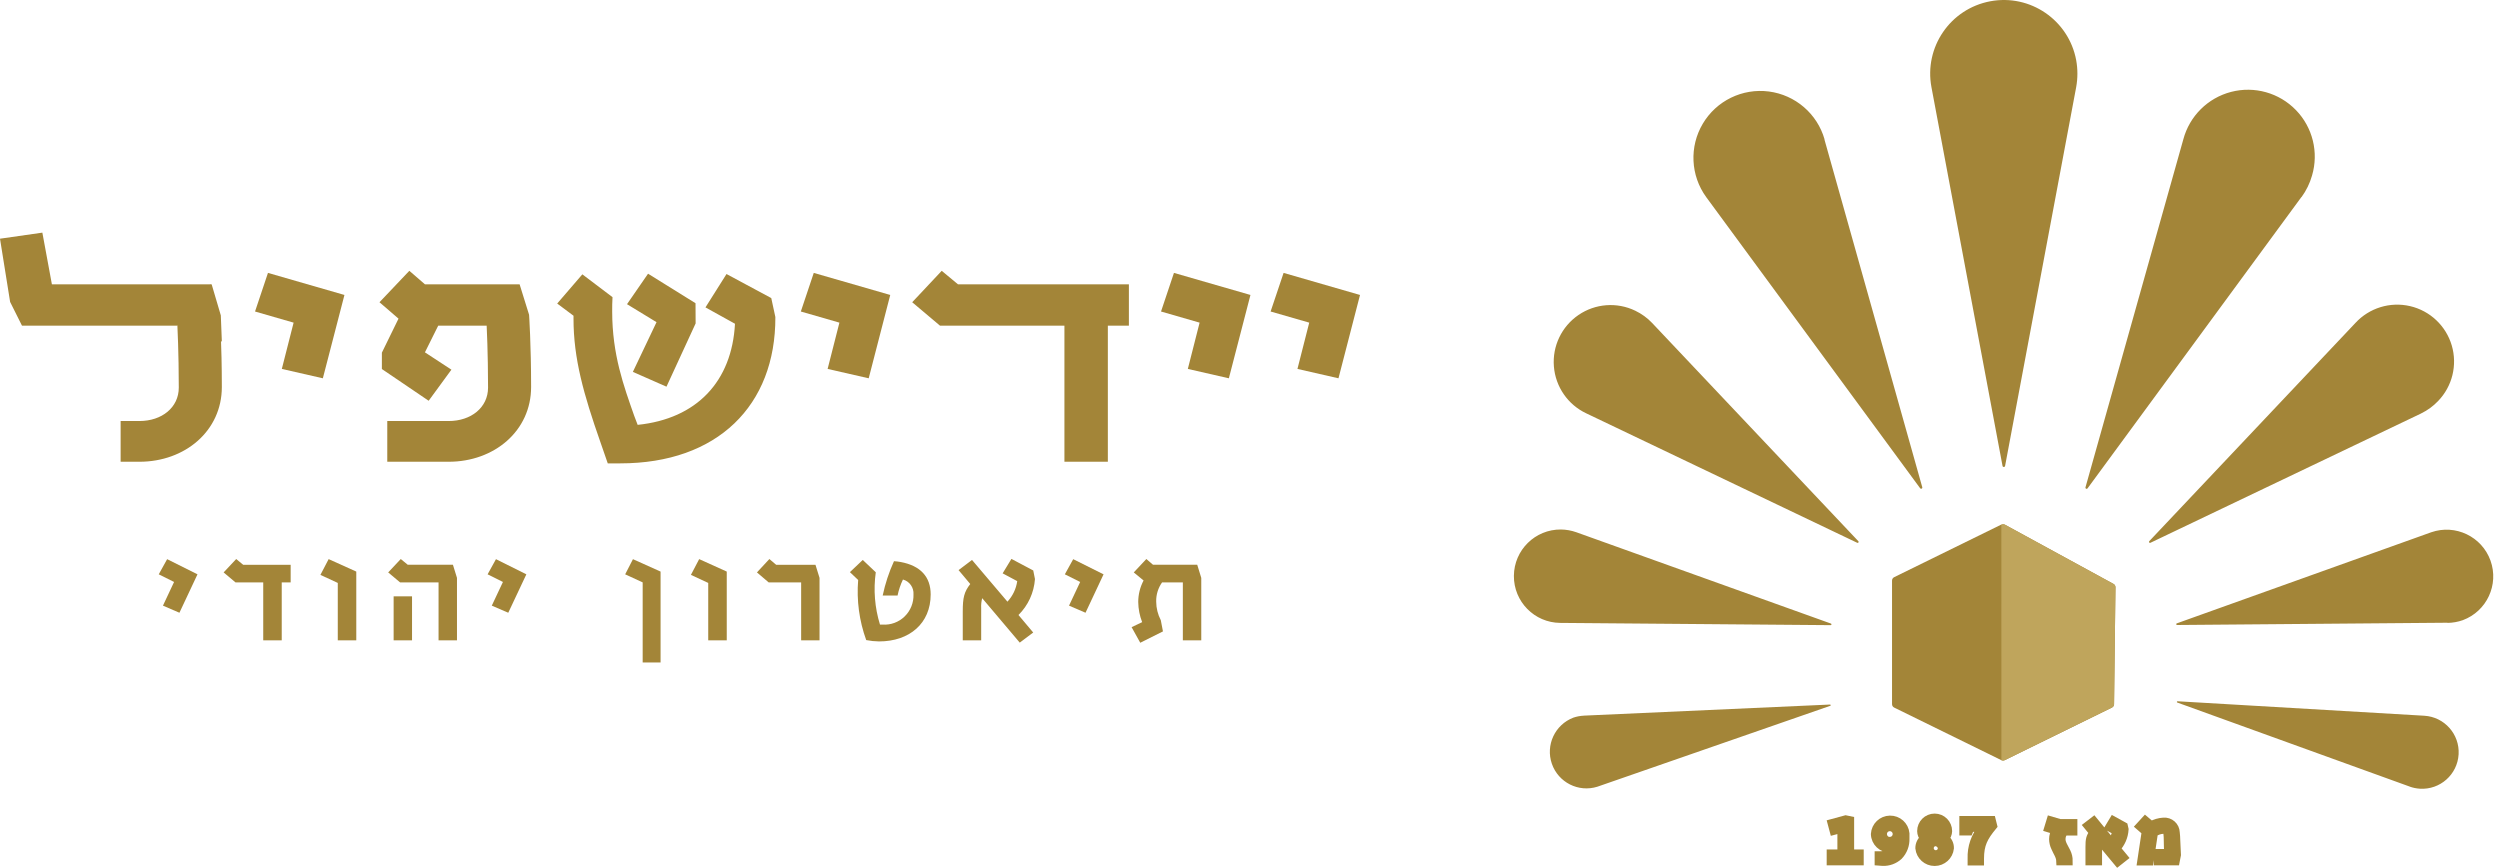 <svg xmlns="http://www.w3.org/2000/svg" width="144" height="50" viewBox="0 0 144 50">
  <g fill="none" fill-rule="evenodd">
    <g transform="translate(87.2)">
      <polygon fill="#A38538" fill-rule="nonzero" points="18.322 47.427 19.112 47.213 19.348 47.262 19.348 49.179 19.9 49.179 19.9 49.594 18.267 49.594 18.267 49.179 18.884 49.179 18.884 47.718 18.432 47.838"/>
      <polygon stroke="#A38538" stroke-width=".5" points="18.322 47.427 19.112 47.213 19.348 47.262 19.348 49.179 19.9 49.179 19.9 49.594 18.267 49.594 18.267 49.179 18.884 49.179 18.884 47.718 18.432 47.838"/>
      <path fill="#A38538" fill-rule="nonzero" d="M20.813,48.04 C20.84,47.591 21.208,47.237 21.659,47.229 C22.109,47.22 22.491,47.56 22.535,48.008 L22.535,48.294 C22.551,48.665 22.414,49.026 22.156,49.293 C21.906,49.52 21.576,49.64 21.239,49.626 C21.169,49.626 21.098,49.622 21.029,49.615 L21.029,49.283 L21.076,49.283 C21.434,49.283 21.834,49.168 21.964,48.815 C21.87,48.845 21.772,48.86 21.673,48.861 C21.209,48.871 20.824,48.504 20.813,48.04 M21.673,48.455 C21.899,48.445 22.075,48.255 22.068,48.028 C22.062,47.802 21.874,47.623 21.648,47.626 C21.421,47.629 21.239,47.814 21.239,48.04 C21.241,48.153 21.288,48.26 21.37,48.338 C21.451,48.416 21.56,48.458 21.673,48.455"/>
      <path stroke="#A38538" stroke-width=".5" d="M20.813,48.04 C20.84,47.591 21.208,47.237 21.659,47.229 C22.109,47.22 22.491,47.56 22.535,48.008 L22.535,48.294 C22.551,48.665 22.414,49.026 22.156,49.293 C21.906,49.52 21.576,49.64 21.239,49.626 C21.169,49.626 21.098,49.622 21.029,49.615 L21.029,49.283 L21.076,49.283 C21.434,49.283 21.834,49.168 21.964,48.815 C21.87,48.845 21.772,48.86 21.673,48.861 C21.209,48.871 20.824,48.504 20.813,48.04 L20.813,48.04 Z M21.673,48.455 C21.899,48.445 22.075,48.255 22.068,48.028 C22.062,47.802 21.874,47.623 21.648,47.626 C21.421,47.629 21.239,47.814 21.239,48.04 C21.239,48.155 21.285,48.265 21.368,48.345 C21.45,48.425 21.562,48.468 21.676,48.465 L21.673,48.455 Z"/>
      <path fill="#A38538" fill-rule="nonzero" d="M23.654,48.287 C23.542,48.177 23.479,48.027 23.478,47.87 C23.478,47.452 23.817,47.112 24.236,47.112 C24.654,47.112 24.993,47.452 24.993,47.87 C24.989,48.026 24.926,48.175 24.817,48.287 C24.997,48.42 25.101,48.632 25.096,48.855 C25.049,49.296 24.678,49.63 24.235,49.63 C23.792,49.63 23.42,49.296 23.374,48.855 C23.373,48.632 23.476,48.422 23.654,48.287 M24.236,48.493 C24.044,48.528 23.913,48.707 23.937,48.9 C23.961,49.093 24.132,49.234 24.326,49.221 C24.521,49.208 24.671,49.046 24.669,48.851 C24.647,48.634 24.454,48.474 24.236,48.493 M24.236,47.624 C24.056,47.624 23.904,47.734 23.904,47.87 C23.904,48.006 24.056,48.122 24.236,48.122 C24.416,48.122 24.567,48.008 24.567,47.87 C24.567,47.732 24.416,47.624 24.236,47.624"/>
      <path stroke="#A38538" stroke-width=".5" d="M23.654,48.287 C23.542,48.177 23.479,48.027 23.478,47.87 C23.478,47.452 23.817,47.112 24.236,47.112 C24.654,47.112 24.993,47.452 24.993,47.87 C24.989,48.026 24.926,48.175 24.817,48.287 C24.997,48.42 25.101,48.632 25.096,48.855 C25.049,49.296 24.678,49.63 24.235,49.63 C23.792,49.63 23.42,49.296 23.374,48.855 C23.373,48.632 23.476,48.422 23.654,48.287 L23.654,48.287 Z M24.236,48.493 C24.044,48.528 23.913,48.707 23.937,48.9 C23.961,49.093 24.132,49.234 24.326,49.221 C24.521,49.208 24.671,49.046 24.669,48.851 C24.647,48.636 24.457,48.478 24.241,48.493 L24.236,48.493 Z M24.236,47.624 C24.056,47.624 23.904,47.734 23.904,47.87 C23.904,48.006 24.056,48.122 24.236,48.122 C24.416,48.122 24.567,48.008 24.567,47.87 C24.567,47.732 24.421,47.624 24.241,47.624 L24.236,47.624 Z"/>
      <path fill="#A38538" fill-rule="nonzero" d="M27.587,47.565 C27.049,48.215 26.829,48.637 26.829,49.459 L26.829,49.601 L26.384,49.601 L26.384,49.456 C26.36,48.803 26.579,48.165 27,47.665 L26.278,47.665 L26.196,47.874 L25.908,47.874 L25.908,47.252 L27.509,47.252 L27.587,47.565 Z"/>
      <path stroke="#A38538" stroke-width=".5" d="M27.587,47.565 C27.049,48.215 26.829,48.637 26.829,49.459 L26.829,49.601 L26.384,49.601 L26.384,49.456 C26.36,48.803 26.579,48.165 27,47.665 L26.278,47.665 L26.196,47.874 L25.908,47.874 L25.908,47.252 L27.509,47.252 L27.587,47.565 Z"/>
      <path fill="#A38538" fill-rule="nonzero" d="M30.925,47.275 L31.449,47.429 L32.207,47.429 L32.207,47.878 L31.699,47.878 C31.582,48.005 31.519,48.174 31.525,48.347 C31.525,48.592 31.692,48.817 31.821,49.084 C31.899,49.243 31.94,49.417 31.938,49.594 L31.491,49.594 C31.48,49.296 31.302,49.08 31.188,48.804 C31.118,48.658 31.081,48.498 31.078,48.336 C31.079,48.154 31.131,47.976 31.228,47.823 L30.798,47.692 L30.925,47.275 Z"/>
      <path stroke="#A38538" stroke-width=".5" d="M30.925,47.275 L31.449,47.429 L32.207,47.429 L32.207,47.878 L31.699,47.878 C31.582,48.005 31.519,48.174 31.525,48.347 C31.525,48.592 31.692,48.817 31.821,49.084 C31.899,49.243 31.94,49.417 31.938,49.594 L31.491,49.594 C31.48,49.296 31.302,49.08 31.188,48.804 C31.118,48.658 31.081,48.498 31.078,48.336 C31.079,48.154 31.131,47.976 31.228,47.823 L30.798,47.692 L30.925,47.275 Z"/>
      <path fill="#A38538" fill-rule="nonzero" d="M33.067,47.559 L33.397,47.305 L34.408,48.537 C34.573,48.347 34.682,48.115 34.721,47.866 L34.312,47.641 L34.531,47.275 L35.117,47.597 L35.157,47.771 C35.133,48.182 34.964,48.57 34.681,48.868 L35.107,49.384 L34.783,49.639 L33.681,48.313 C33.64,48.431 33.622,48.556 33.628,48.681 L33.628,49.594 L33.173,49.594 L33.173,48.783 C33.173,48.364 33.202,48.215 33.397,47.963 L33.067,47.559 Z"/>
      <path stroke="#A38538" stroke-width=".5" d="M33.067,47.559 L33.397,47.305 L34.408,48.537 C34.573,48.347 34.682,48.115 34.721,47.866 L34.312,47.641 L34.531,47.275 L35.117,47.597 L35.157,47.771 C35.133,48.182 34.964,48.57 34.681,48.868 L35.107,49.384 L34.783,49.639 L33.681,48.313 C33.64,48.431 33.622,48.556 33.628,48.681 L33.628,49.594 L33.173,49.594 L33.173,48.783 C33.173,48.364 33.202,48.215 33.397,47.963 L33.067,47.559 Z"/>
      <path fill="#A38538" fill-rule="nonzero" d="M36.068,47.597 L36.369,47.268 L36.71,47.556 C36.928,47.431 37.173,47.359 37.424,47.345 C37.596,47.332 37.766,47.389 37.894,47.504 C38.023,47.619 38.099,47.781 38.104,47.953 C38.14,48.213 38.133,48.635 38.172,49.242 L38.104,49.594 L37.115,49.594 L37.115,49.151 L37.71,49.151 C37.672,48.647 37.697,48.237 37.661,48.004 C37.645,47.865 37.52,47.765 37.381,47.779 C37.189,47.791 37.005,47.857 36.848,47.968 L36.604,49.601 L36.157,49.601 L36.413,47.897 L36.068,47.597 Z"/>
      <path stroke="#A38538" stroke-width=".5" d="M36.068,47.597 L36.369,47.268 L36.71,47.556 C36.928,47.431 37.173,47.359 37.424,47.345 C37.596,47.332 37.766,47.389 37.894,47.504 C38.023,47.619 38.099,47.781 38.104,47.953 C38.14,48.213 38.133,48.635 38.172,49.242 L38.104,49.594 L37.115,49.594 L37.115,49.151 L37.71,49.151 C37.672,48.647 37.697,48.237 37.661,48.004 C37.645,47.865 37.52,47.765 37.381,47.779 C37.189,47.791 37.005,47.857 36.848,47.968 L36.604,49.601 L36.157,49.601 L36.413,47.897 L36.068,47.597 Z"/>
      <path fill="#A38538" fill-rule="nonzero" d="M28.079,30.213 L21.906,33.244 C21.829,33.28 21.78,33.358 21.781,33.443 L21.781,40.558 C21.78,40.643 21.829,40.72 21.906,40.757 L28.081,43.788 C28.141,43.816 28.211,43.816 28.271,43.788 L34.448,40.757 C34.521,40.721 34.569,40.648 34.571,40.567 L34.651,33.823 C34.65,33.744 34.606,33.671 34.535,33.634 L28.284,30.224 C28.22,30.191 28.144,30.191 28.079,30.224"/>
      <path fill="#BFA55C" fill-rule="nonzero" d="M28.081,43.784 C28.141,43.812 28.211,43.812 28.271,43.784 L34.448,40.753 C34.521,40.718 34.569,40.645 34.571,40.563 L34.651,33.82 C34.65,33.74 34.606,33.667 34.535,33.63 L28.284,30.22 C28.22,30.187 28.144,30.187 28.079,30.22"/>
      <path fill="#A38538" fill-rule="nonzero" d="M32.387,5.024 L28.293,26.839 C28.286,26.873 28.255,26.898 28.22,26.898 C28.184,26.898 28.153,26.873 28.146,26.839 L24.052,5.024 C23.62,2.722 25.135,0.506 27.437,0.074 C29.739,-0.359 31.955,1.157 32.387,3.459 C32.482,3.976 32.482,4.506 32.387,5.024 M45.36,11.351 L33.046,28.125 C33.027,28.154 32.99,28.165 32.959,28.149 C32.928,28.134 32.913,28.097 32.925,28.065 L38.559,8.028 C38.917,6.687 39.968,5.642 41.312,5.293 C42.656,4.944 44.083,5.345 45.048,6.343 C46.013,7.34 46.367,8.78 45.973,10.112 C45.847,10.557 45.642,10.977 45.369,11.351 M52.268,23.81 L36.666,31.264 C36.653,31.271 36.637,31.272 36.622,31.267 C36.607,31.262 36.595,31.252 36.589,31.238 C36.578,31.216 36.582,31.189 36.598,31.171 L48.47,18.604 C49.27,17.736 50.474,17.365 51.624,17.634 C52.773,17.902 53.689,18.768 54.022,19.9 C54.354,21.032 54.052,22.256 53.231,23.103 C52.953,23.395 52.625,23.635 52.263,23.81 M53.774,35.869 L38.197,36 C38.171,36 38.15,35.979 38.15,35.953 C38.149,35.933 38.161,35.914 38.18,35.907 L52.84,30.658 C54.233,30.176 55.755,30.904 56.253,32.291 C56.75,33.679 56.039,35.208 54.657,35.722 C54.372,35.822 54.073,35.876 53.771,35.879 M51.605,45.309 L38.214,40.467 C38.195,40.461 38.184,40.442 38.188,40.423 C38.192,40.404 38.21,40.391 38.229,40.393 L52.437,41.226 C53.598,41.294 54.484,42.291 54.416,43.451 C54.348,44.612 53.351,45.498 52.191,45.43 C51.988,45.417 51.789,45.377 51.598,45.309 M17.886,8.028 L23.523,28.065 C23.533,28.101 23.512,28.139 23.476,28.15 C23.449,28.157 23.42,28.147 23.402,28.125 L11.076,11.351 C10.173,10.106 10.097,8.445 10.882,7.124 C11.666,5.802 13.162,5.074 14.686,5.27 C16.21,5.467 17.472,6.551 17.895,8.028 M7.963,18.604 L19.839,31.171 C19.85,31.182 19.856,31.197 19.856,31.213 C19.856,31.229 19.85,31.244 19.839,31.255 C19.822,31.272 19.796,31.275 19.774,31.264 L4.171,23.81 C3.109,23.309 2.397,22.278 2.304,21.108 C2.21,19.937 2.751,18.807 3.72,18.144 C4.689,17.481 5.938,17.388 6.995,17.899 C7.358,18.074 7.686,18.312 7.963,18.604 M3.599,30.658 L18.261,35.917 C18.273,35.921 18.283,35.929 18.289,35.941 C18.295,35.952 18.295,35.965 18.291,35.977 C18.284,35.996 18.266,36.009 18.246,36.009 L2.668,35.879 C1.183,35.867 -0.012,34.653 8.74442029e-05,33.167 C0.012,31.681 1.226,30.487 2.712,30.499 C3.014,30.503 3.314,30.557 3.599,30.658 M4.021,41.221 L18.21,40.582 C18.22,40.582 18.23,40.585 18.237,40.592 C18.245,40.599 18.249,40.608 18.25,40.618 C18.25,40.634 18.24,40.649 18.225,40.654 L4.807,45.315 C3.721,45.654 2.561,45.07 2.188,43.995 C1.815,42.92 2.363,41.743 3.426,41.336 C3.618,41.271 3.818,41.233 4.021,41.223"/>
    </g>
    <g fill="#A38538" fill-rule="nonzero" transform="translate(0 13.4)">
      <polygon points="15.435 2.319 19.84 3.59 18.596 8.39 16.233 7.85 16.912 5.184 14.69 4.543"/>
      <polygon points="46.873 2.319 51.278 3.59 50.037 8.39 47.671 7.85 48.35 5.184 46.128 4.543"/>
      <polygon points="67.62 2.319 72.026 3.59 70.782 8.39 68.419 7.85 69.097 5.184 66.875 4.543"/>
      <polygon points="73.935 2.319 78.337 3.59 77.096 8.39 74.733 7.85 75.412 5.184 73.187 4.543"/>
      <path d="M25.24,5.36 L24.476,6.895 L26.001,7.893 L24.691,9.684 L21.996,7.856 L21.996,6.913 L22.954,4.954 L21.858,4.009 L23.577,2.199 L24.476,2.976 L29.929,2.976 L30.475,4.73 C30.475,4.73 30.592,6.433 30.592,8.891 C30.592,11.422 28.47,13.197 25.844,13.197 L22.307,13.197 L22.307,10.851 L25.844,10.851 C27.133,10.851 28.112,10.074 28.112,8.926 C28.112,6.932 28.032,5.36 28.032,5.36 L25.24,5.36 Z"/>
      <polyline points="10.375 6.265 10.298 5.36 1.267 5.36 .583 3.991 0 .349 2.44 0 2.989 2.976 12.191 2.976 12.719 4.767 12.778 6.265"/>
      <path d="M12.115,2.976 L12.661,4.73 C12.661,4.73 12.778,6.433 12.778,8.891 C12.778,11.422 10.656,13.197 8.03,13.197 L6.948,13.197 L6.948,10.851 L8.03,10.851 C9.319,10.851 10.298,10.074 10.298,8.926 C10.298,6.932 10.218,5.36 10.218,5.36 L12.115,2.976 Z M32.095,4.084 L33.543,2.402 L35.281,3.716 C35.262,3.983 35.262,4.287 35.262,4.546 C35.262,7.023 35.928,8.835 36.532,10.554 L36.729,11.072 C40.147,10.72 42.16,8.558 42.335,5.248 L40.635,4.306 L41.847,2.384 L44.425,3.769 L44.661,4.861 C44.68,9.962 41.319,13.29 35.731,13.29 L35.007,13.29 L34.578,12.052 C33.62,9.316 33.034,7.263 33.034,4.954 L33.034,4.786 L32.095,4.084 Z M40.068,5.229 L38.389,8.873 L36.453,8.021 L37.816,5.157 L36.116,4.121 L37.328,2.365 L40.062,4.065 L40.068,5.229 Z"/>
      <polygon points="65.024 2.976 65.024 5.36 63.812 5.36 63.812 13.197 61.311 13.197 61.311 5.36 54.145 5.36 52.543 4.009 54.243 2.199 55.179 2.976"/>
      <polygon points="9.627 18.808 11.375 19.681 10.335 21.894 9.386 21.485 10.027 20.121 9.144 19.681"/>
      <polygon points="16.742 19.131 16.742 20.145 16.228 20.145 16.228 23.484 15.162 23.484 15.162 20.145 13.563 20.145 12.881 19.571 13.605 18.8 14.006 19.131"/>
      <polygon points="18.456 19.713 18.93 18.805 20.522 19.523 20.522 23.484 19.456 23.484 19.456 20.177"/>
      <path d="M23.044,20.145 L22.36,19.571 L23.084,18.8 L23.484,19.128 L26.088,19.128 L26.322,19.886 L26.322,23.485 L25.261,23.485 L25.261,20.145 L23.044,20.145 Z M23.733,23.485 L22.673,23.485 L22.673,20.949 L23.733,20.949 L23.733,23.485 Z"/>
      <polygon points="28.568 18.808 30.318 19.681 29.276 21.894 28.327 21.485 28.969 20.121 28.086 19.681"/>
      <polygon points="36.01 19.681 36.458 18.808 38.049 19.523 38.049 24.758 37.018 24.758 37.018 20.145"/>
      <polygon points="39.797 19.713 40.272 18.805 41.861 19.523 41.861 23.484 40.794 23.484 40.794 20.177"/>
      <polygon points="47.205 23.484 46.146 23.484 46.146 20.145 44.274 20.145 43.6 19.571 44.316 18.8 44.706 19.131 46.971 19.131 47.205 19.886"/>
      <path d="M49.427,20.004 L48.955,19.555 L49.695,18.853 L50.445,19.563 C50.303,20.573 50.386,21.603 50.687,22.577 L50.835,22.577 C51.307,22.608 51.77,22.437 52.109,22.106 C52.449,21.775 52.633,21.315 52.617,20.839 C52.644,20.444 52.39,20.084 52.01,19.98 C51.87,20.273 51.766,20.582 51.7,20.901 L50.843,20.901 C50.987,20.22 51.205,19.558 51.493,18.925 C51.621,18.933 51.748,18.948 51.875,18.971 C53.026,19.184 53.607,19.83 53.607,20.839 C53.607,22.508 52.384,23.546 50.636,23.546 C50.387,23.543 50.138,23.517 49.894,23.469 C49.493,22.364 49.334,21.184 49.43,20.012 L49.427,20.004 Z M59.614,19.953 C59.558,20.737 59.221,21.473 58.664,22.024 L59.513,23.033 L58.738,23.615 L56.574,21.055 C56.525,21.243 56.505,21.438 56.516,21.632 L56.516,23.482 L55.455,23.482 L55.455,21.822 C55.455,21.034 55.529,20.698 55.887,20.239 L55.214,19.438 L55.988,18.853 L58.028,21.256 C58.332,20.93 58.53,20.517 58.592,20.073 L57.752,19.625 L58.258,18.792 L59.515,19.459 L59.614,19.953 Z"/>
      <polygon points="61.817 18.808 63.565 19.681 62.526 21.894 61.576 21.485 62.218 20.121 61.335 19.681"/>
      <path d="M65.788,22.436 C65.643,22.065 65.567,21.67 65.562,21.272 C65.563,20.841 65.669,20.416 65.87,20.036 L65.305,19.571 L66.029,18.8 L66.411,19.128 L68.96,19.128 L69.193,19.886 L69.193,23.485 L68.132,23.485 L68.132,20.145 L66.936,20.145 C66.706,20.469 66.587,20.858 66.597,21.256 C66.599,21.628 66.69,21.994 66.862,22.323 L66.986,22.969 L65.679,23.623 L65.18,22.724 L65.788,22.436 Z"/>
    </g>
  </g>
</svg>
